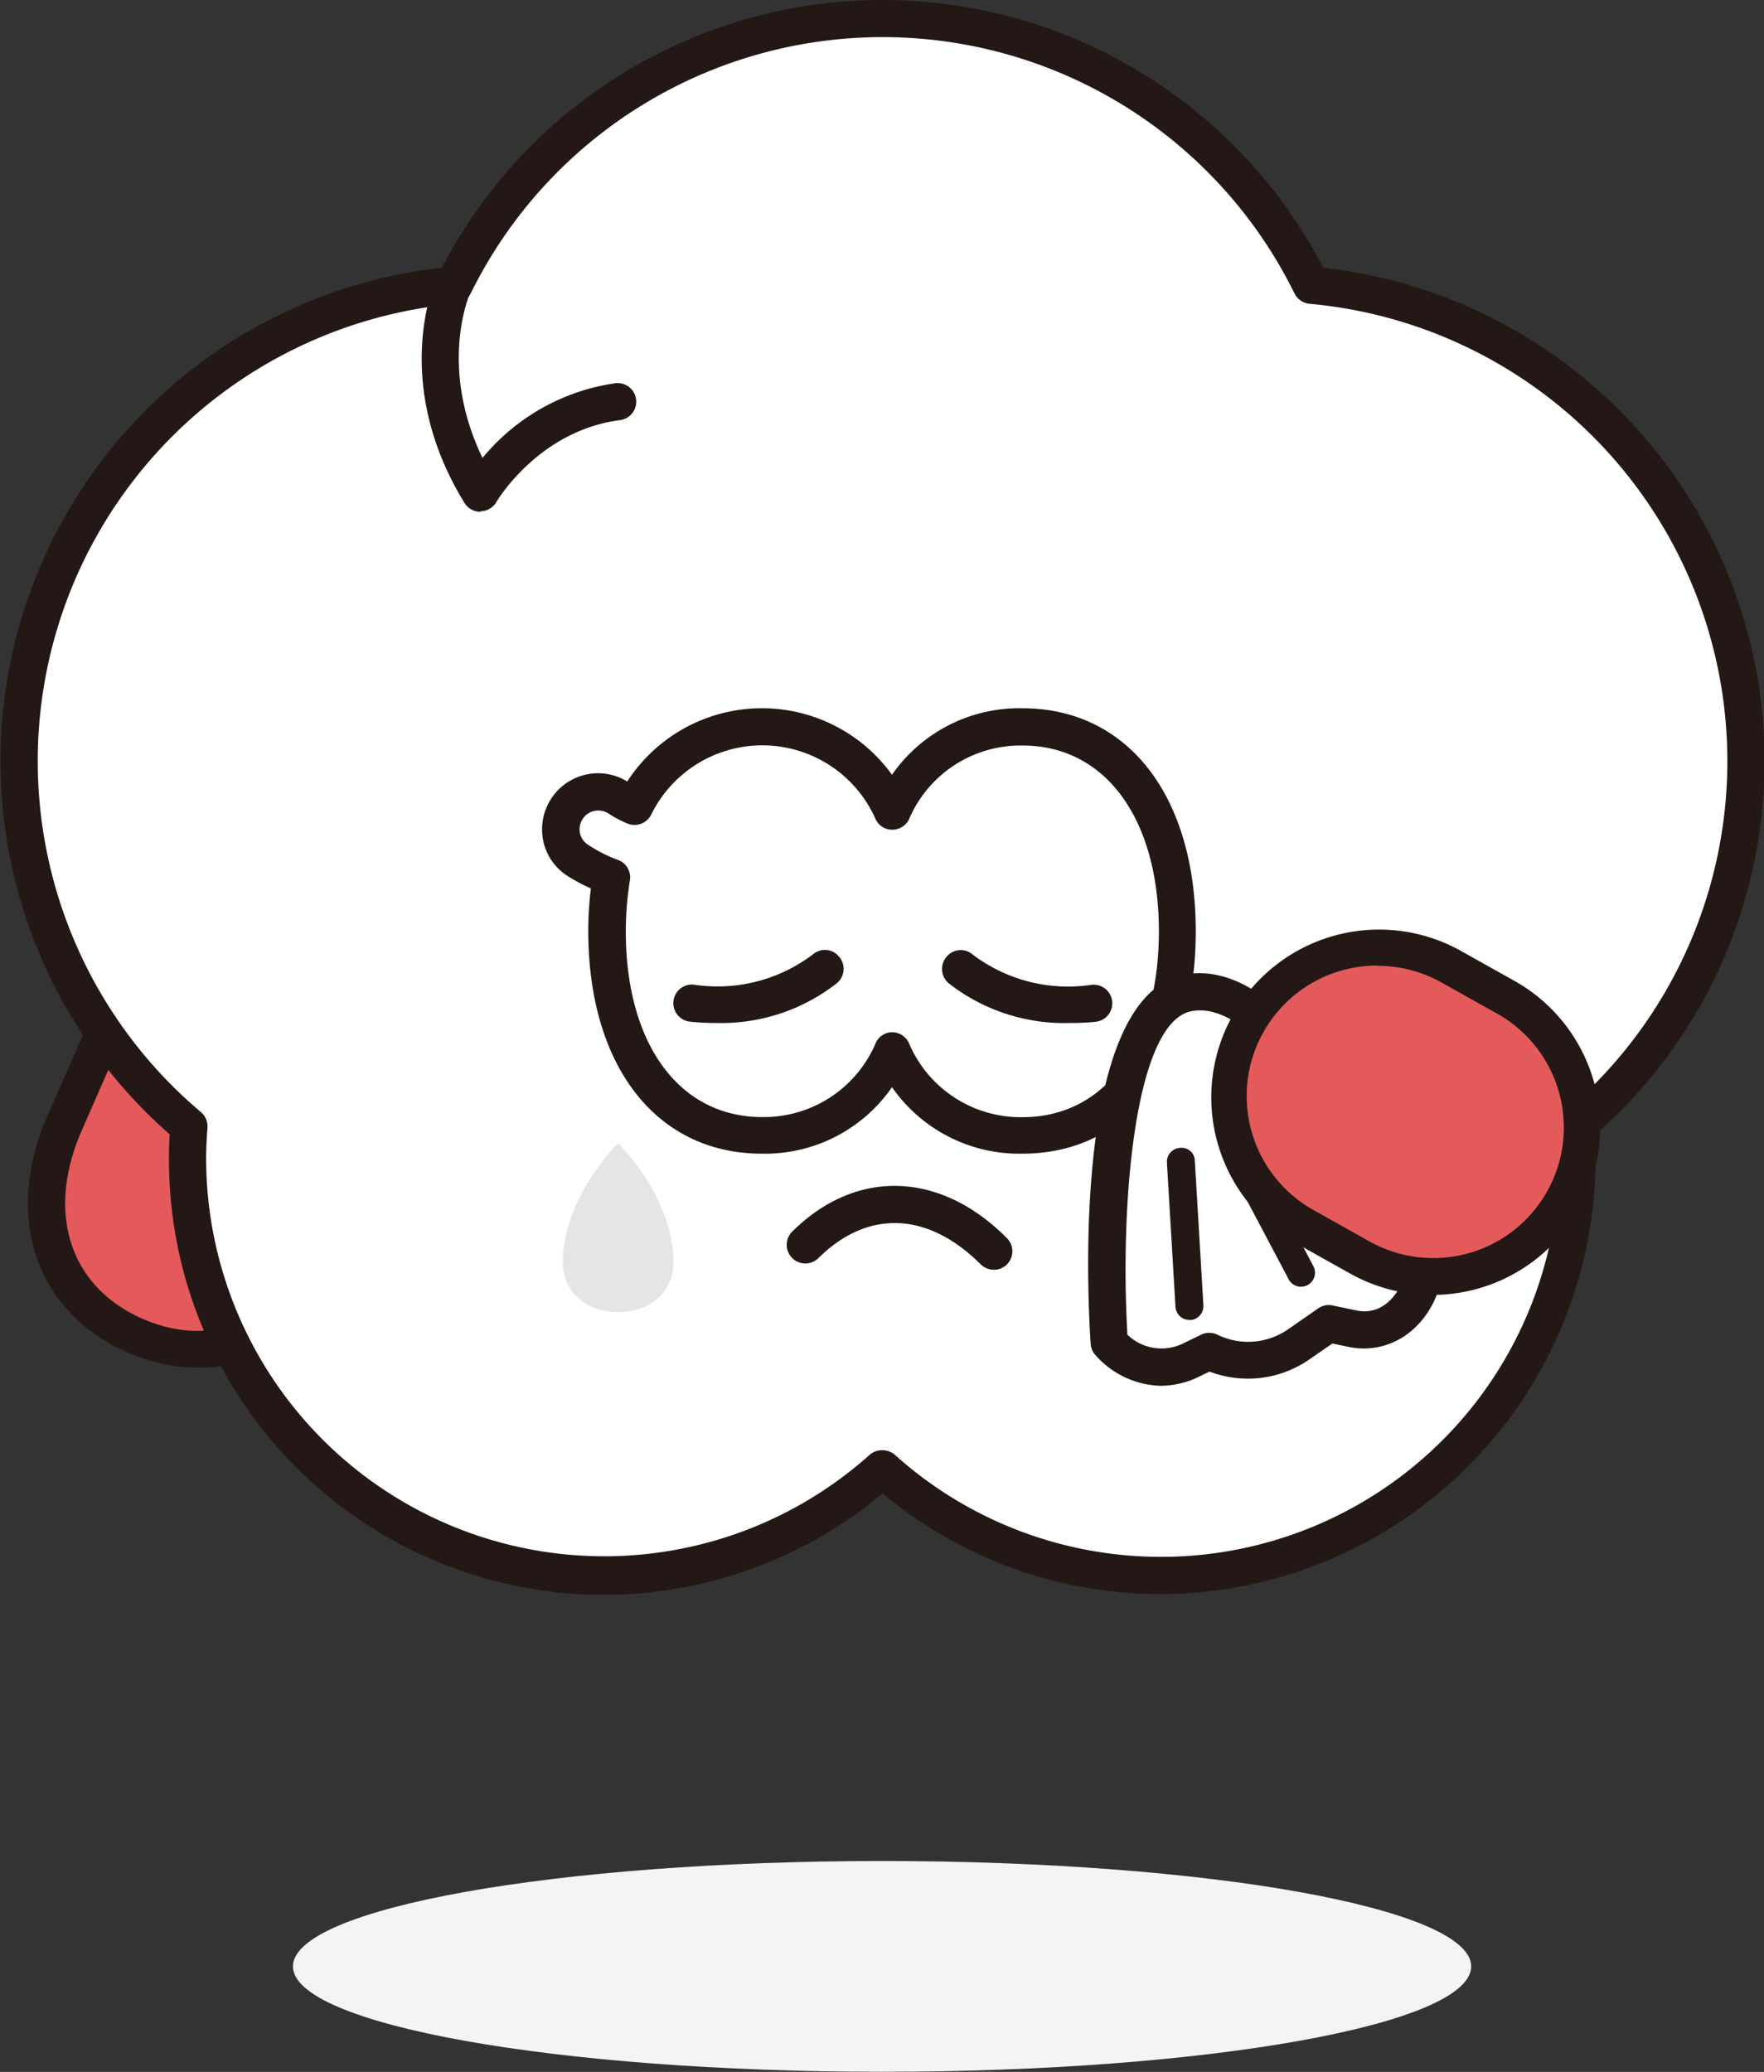 <svg xmlns="http://www.w3.org/2000/svg" viewBox="0 0 133.92 157.27"><rect x="0" y="0" width="133.92" height="157.27" fill="#333333" stroke="none"/><defs><style>.cls-1{isolation:isolate;}.cls-2{fill:#f4f4f5;mix-blend-mode:multiply;}.cls-3{fill:#e45a5a;}.cls-4{fill:#231815;}.cls-5{fill:#fff;}.cls-6{fill:#e5e5e5;}</style></defs><g class="cls-1"><g id="레이어_1" data-name="레이어 1"><path class="cls-2" d="M524.68,551.07c0,4.42-20,8-44.72,8s-44.73-3.58-44.73-8,20-8,44.73-8,44.72,3.59,44.72,8" transform="translate(-412.99 -401.81)"/><path class="cls-3" d="M438.73,496.14c-3.3,7.53-9.75,9.55-15.51,7s-8.63-8.63-5.33-16.16l4.91-11.22" transform="translate(-412.99 -401.81)"/><path class="cls-4" d="M428,505.63a13.32,13.32,0,0,1-5.32-1.16c-7-3.07-9.45-10.32-6.07-18l4.92-11.22a1.41,1.41,0,0,1,2.59,1.14l-4.92,11.22c-2.74,6.26-.93,11.87,4.61,14.3s10.9-.05,13.64-6.31a1.41,1.41,0,1,1,2.59,1.14C437.51,502.44,433,505.63,428,505.63Z" transform="translate(-412.99 -401.81)"/><path class="cls-5" d="M545.51,459.59a36.28,36.28,0,0,0-33-36.13,36.29,36.29,0,0,0-65.09,0,36.28,36.28,0,0,0-20.12,63.85c-.06.81-.1,1.63-.1,2.45A31.63,31.63,0,0,0,480,513.3a31.62,31.62,0,0,0,52.76-23.54c0-.82,0-1.64-.1-2.45a36.18,36.18,0,0,0,12.89-27.72" transform="translate(-412.99 -401.81)"/><path class="cls-4" d="M501.08,522.81A32.93,32.93,0,0,1,480,515.17a33,33,0,0,1-54.18-25.41c0-.57,0-1.18.06-1.84a37.68,37.68,0,0,1,20.66-65.79,37.7,37.7,0,0,1,66.91,0,37.69,37.69,0,0,1,20.67,65.79c0,.67,0,1.27,0,1.84A33.08,33.08,0,0,1,501.08,522.81ZM480,511.89a1.42,1.42,0,0,1,.94.36,30.22,30.22,0,0,0,50.41-22.49c0-.79,0-1.57-.1-2.34a1.4,1.4,0,0,1,.5-1.19,34.86,34.86,0,0,0-19.34-61.36,1.43,1.43,0,0,1-1.14-.78,34.86,34.86,0,0,0-62.55,0,1.43,1.43,0,0,1-1.14.78,34.85,34.85,0,0,0-19.33,61.36,1.42,1.42,0,0,1,.49,1.19c-.06.77-.1,1.55-.1,2.34A30.22,30.22,0,0,0,479,512.25,1.43,1.43,0,0,1,480,511.89Z" transform="translate(-412.99 -401.81)"/><path class="cls-4" d="M449.46,440.66a1.43,1.43,0,0,1-1.21-.68c-5.62-9.16-2.27-16.78-2.12-17.1A1.41,1.41,0,0,1,448.7,424h0c-.11.25-2.42,5.63.92,12.57a16,16,0,0,1,10.08-5.67,1.41,1.41,0,1,1,.36,2.8c-6.19.8-9.35,6.15-9.38,6.21a1.43,1.43,0,0,1-1.2.71Z" transform="translate(-412.99 -401.81)"/><path class="cls-4" d="M488.44,498.19a1.45,1.45,0,0,1-1-.41c-4-4-8.57-4.18-12.31-.48a1.41,1.41,0,1,1-2-2c4.84-4.81,11.24-4.61,16.3.49a1.41,1.41,0,0,1,0,2A1.36,1.36,0,0,1,488.44,498.19Z" transform="translate(-412.99 -401.81)"/><path class="cls-5" d="M456.57,462.54h0a2.82,2.82,0,0,0,.22,4.49,12,12,0,0,0,2.61,1.34,25.16,25.16,0,0,0-.33,4.08c0,9.43,4.61,15.52,11.76,15.52a10.66,10.66,0,0,0,9.88-6.4,10.68,10.68,0,0,0,9.89,6.4c7.14,0,11.76-6.09,11.76-15.52s-4.62-15.51-11.76-15.51a10.66,10.66,0,0,0-9.89,6.4,10.81,10.81,0,0,0-19.57-.36,7.22,7.22,0,0,1-1.17-.62,2.85,2.85,0,0,0-3.4.18" transform="translate(-412.99 -401.81)"/><path class="cls-4" d="M490.6,489.38a11.76,11.76,0,0,1-9.89-5.05,11.72,11.72,0,0,1-9.88,5.05c-8,0-13.18-6.64-13.18-16.92a26.35,26.35,0,0,1,.2-3.21,13.6,13.6,0,0,1-1.85-1,4.17,4.17,0,0,1-1.85-3.24,4.28,4.28,0,0,1,1.51-3.51h0a4.24,4.24,0,0,1,4.95-.37,12.18,12.18,0,0,1,20.1-.51,11.76,11.76,0,0,1,9.89-5.05c8,0,13.17,6.64,13.17,16.93S498.6,489.38,490.6,489.38Zm-9.89-9.22A1.41,1.41,0,0,1,482,481a9.21,9.21,0,0,0,8.62,5.61c6.29,0,10.35-5.54,10.35-14.1s-4.06-14.11-10.35-14.11A9.2,9.2,0,0,0,482,464a1.41,1.41,0,0,1-1.27.79h0a1.38,1.38,0,0,1-1.26-.79,9.4,9.4,0,0,0-17.06-.32,1.42,1.42,0,0,1-1.79.64,8.25,8.25,0,0,1-1.4-.74,1.44,1.44,0,0,0-1.72.08h0a1.46,1.46,0,0,0-.51,1.19,1.38,1.38,0,0,0,.6,1.05,10.74,10.74,0,0,0,2.31,1.18,1.41,1.41,0,0,1,.91,1.56,24.71,24.71,0,0,0-.31,3.86c0,8.56,4.06,14.1,10.35,14.1a9.22,9.22,0,0,0,8.62-5.61A1.38,1.38,0,0,1,480.71,480.16Z" transform="translate(-412.99 -401.81)"/><path class="cls-4" d="M467.38,479.46a18.79,18.79,0,0,1-2-.1,1.41,1.41,0,1,1,.28-2.81,12,12,0,0,0,9.05-2.3,1.39,1.39,0,0,1,2,.2,1.41,1.41,0,0,1-.2,2A14.24,14.24,0,0,1,467.38,479.46Z" transform="translate(-412.99 -401.81)"/><path class="cls-4" d="M494.18,479.46a14.24,14.24,0,0,1-9.15-3,1.42,1.42,0,0,1-.2-2,1.39,1.39,0,0,1,2-.2,12,12,0,0,0,9.05,2.3,1.41,1.41,0,1,1,.28,2.81A18.65,18.65,0,0,1,494.18,479.46Z" transform="translate(-412.99 -401.81)"/><path class="cls-6" d="M459.92,501.41c-2.33,0-4.2-1.45-4.2-3.78,0-4.95,4.2-9.05,4.2-9.05s4.2,4.1,4.2,9.05c0,2.33-1.87,3.78-4.2,3.78" transform="translate(-412.99 -401.81)"/><path class="cls-5" d="M503.3,477.1C512.05,475.68,521,499,521,499c-.7,2.26-2.64,4.16-5.3,3.6l-1.8-.38-2.28,1.59a6.74,6.74,0,0,1-6.8.52l-1.3.63a5.17,5.17,0,0,1-6.29-1.31s-1.63-25.29,6.1-26.56" transform="translate(-412.99 -401.81)"/><path class="cls-4" d="M501.16,507a6.83,6.83,0,0,1-5.08-2.42,1.43,1.43,0,0,1-.29-.77c-.29-4.44-1.28-26.65,7.28-28.05h0c9.59-1.56,18.26,20.29,19.21,22.79a1.35,1.35,0,0,1,0,.93c-1,3.32-3.89,5.21-6.94,4.56l-1.2-.25L512.39,505a8.17,8.17,0,0,1-7.57.92l-.71.34A6.69,6.69,0,0,1,501.16,507Zm-2.58-3.88a3.73,3.73,0,0,0,4.3.63l1.3-.63a1.4,1.4,0,0,1,1.23,0,5.31,5.31,0,0,0,5.37-.41l2.29-1.59a1.4,1.4,0,0,1,1.09-.22l1.8.38c1.77.37,2.95-.88,3.51-2.21-3.38-8.6-10.52-21.44-15.94-20.52h0C499.15,479.21,498,493.12,498.58,503.07Z" transform="translate(-412.99 -401.81)"/><path class="cls-4" d="M503.29,502a1.06,1.06,0,0,1-1.06-1l-.65-10.94a1.06,1.06,0,0,1,1-1.12,1,1,0,0,1,1.12,1l.65,10.95a1.06,1.06,0,0,1-1,1.12Z" transform="translate(-412.99 -401.81)"/><path class="cls-4" d="M511.75,499.48a1.05,1.05,0,0,1-.93-.57l-4-7.56a1.06,1.06,0,0,1,.45-1.43,1,1,0,0,1,1.43.44l4,7.56a1.06,1.06,0,0,1-.44,1.43A1,1,0,0,1,511.75,499.48Z" transform="translate(-412.99 -401.81)"/><path class="cls-3" d="M523.07,475.15l4.18,2.34a11.32,11.32,0,0,1,4.36,15.4h0a11.32,11.32,0,0,1-15.41,4.36L512,494.91a11.32,11.32,0,1,1,11.05-19.76" transform="translate(-412.99 -401.81)"/><path class="cls-4" d="M521.7,500.1a12.71,12.71,0,0,1-6.19-1.61l-4.18-2.34a12.74,12.74,0,0,1,12.43-22.24h0l4.18,2.34a12.73,12.73,0,0,1-6.24,23.85Zm-4.14-25a9.91,9.91,0,0,0-4.85,18.56l4.18,2.34a9.91,9.91,0,1,0,9.67-17.3l-4.18-2.34A9.89,9.89,0,0,0,517.56,475.12Z" transform="translate(-412.99 -401.81)"/></g></g></svg>